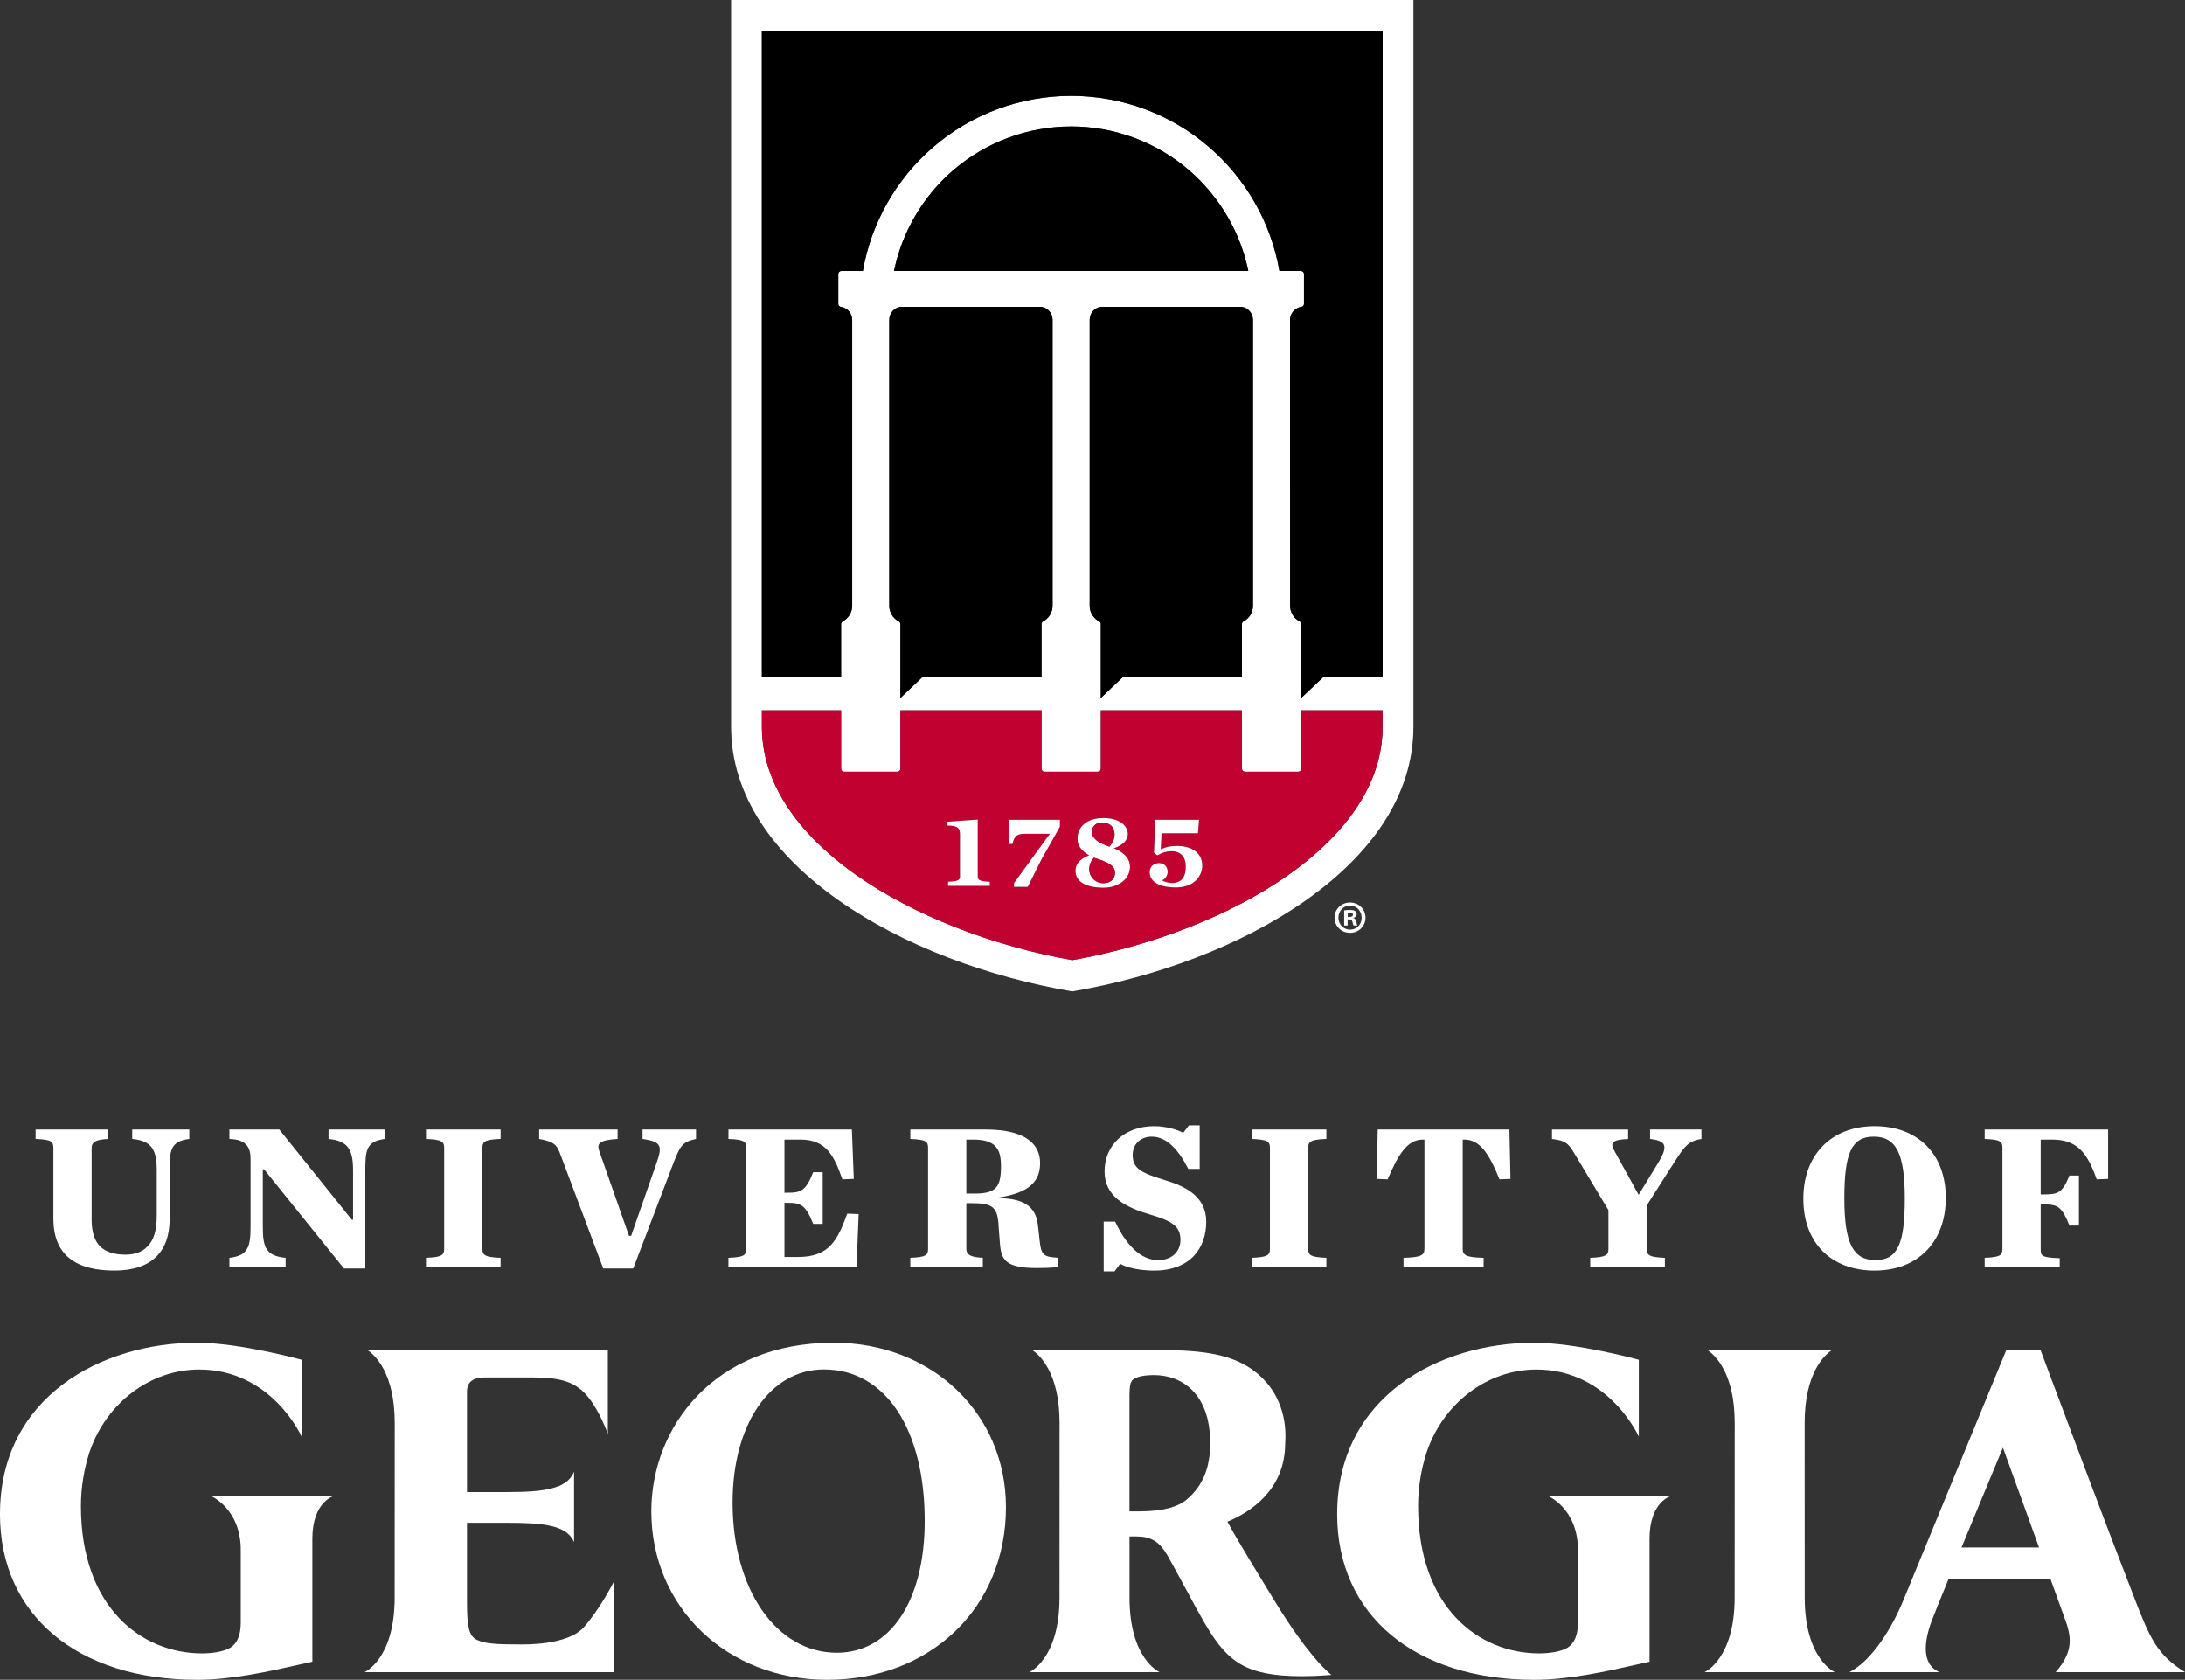 <?xml version="1.0" encoding="UTF-8"?>
<svg id="Layer_1" data-name="Layer 1" xmlns="http://www.w3.org/2000/svg" viewBox="0 0 1310.63 1007.47">
  <rect x="0" y="0" width="1310.63" height="1007.47" fill="#333333" stroke="none"/>
  <defs>
    <style>
      .cls-1, .cls-2, .cls-3 {
        stroke-width: 0px;
      }

      .cls-2 {
        fill: #fff;
      }

      .cls-3 {
        fill: #c10230;
      }
    </style>
  </defs>
  <g>
    <path class="cls-2" d="m500.14,805.34h-.2c-71.72,0-109.25,50.84-109.25,101.07,0,57.62,45.34,101.07,105.46,101.07,62.15,0,107.25-43.51,107.25-103.46,0-56.25-44.39-98.68-103.27-98.68Zm54.53,106.85c0,48.03-20.7,79.06-52.73,79.06-36.22,0-62.51-37.86-62.51-90.03,0-47.02,22.5-79.86,54.73-79.86h.2c36.63,0,60.31,35.65,60.31,90.83Z"/>
    <path class="cls-2" d="m187.37,922.89v73.72s-7.69,1.72-7.69,1.72c-18.07,4.08-40.56,9.15-61.46,9.15-71.82,0-118.23-38.97-118.23-99.28,0-70.68,61.22-102.86,118.11-102.86,25.7,0,62.82,10.21,62.82,10.21v46.09s-17.83-40.24-61.43-40.24c-29.26,0-55.71,19.91-65.81,49.55-3.36,10.37-5.14,21.53-5.14,32.26,0,61.09,36.5,88.43,72.68,88.43,5.42,0,12.69-.88,16.87-3.35,4.19-2.59,6.33-7.67,6.33-15.06v-43.55c0-25.13-18.13-32.55-18.13-32.55h74.2s-13.13,3.27-13.13,25.76Z"/>
    <path class="cls-2" d="m989.45,922.89v73.72s-7.69,1.72-7.69,1.72c-18.07,4.08-40.56,9.15-61.46,9.15-71.82,0-118.23-38.97-118.23-99.28,0-70.68,61.22-102.86,118.11-102.86,25.7,0,62.82,10.21,62.82,10.21v46.09s-17.83-40.24-61.43-40.24c-29.26,0-55.71,19.91-65.81,49.55-3.36,10.37-5.14,21.53-5.14,32.26,0,61.09,36.5,88.43,72.68,88.43,5.42,0,12.69-.88,16.87-3.35,4.19-2.59,6.33-7.67,6.33-15.06v-43.55c0-25.13-18.13-32.55-18.13-32.55h74.2s-13.13,3.27-13.13,25.76Z"/>
    <path class="cls-2" d="m310.74,986.26c-12.69,0-19.59-.39-24.5-2.65-5.21-2.19-6.12-9.01-6.12-22.55v-47.74h23.76c21.46,0,36.15,1.2,40.47,11.63v-42.27c-4.1,10.37-18.12,12.21-40.47,12.21h-23.76v-60.3q0-8.45,10.64-8.45h28.65c17.57,0,26.19,2.93,33.38,11.76,7.18,8.84,11.81,22.14,11.81,22.14v-50.32s-144.21,0-144.21,0c4.54,3.03,16.38,13.8,16.38,43.72l-.04,104.72c0,37.01-18.08,44.73-18.08,44.73h149.48s0-54.09,0-54.09c0,0-8.02,15.95-17.85,27.07-9.83,11.12-35.79,10.4-39.54,10.4Z"/>
    <path class="cls-2" d="m725.91,865.51c0,14.82-4.38,25.5-13.77,33.59h-.01c-5.62,4.96-15.1,7.36-28.98,7.36h-5.65v-69.48c0-5.51.57-8.18,1.96-9.43,2.27-1.86,6.61-2.8,12.87-2.8,16.23,0,33.58,10.71,33.58,40.76Zm38.19,93.96c-8.52-14.02-21.46-34.96-27.86-46.8,13.73-5.73,34.65-19.06,34.65-47.06v-.05c.1-1.38.17-2.78.17-4.23,0-16.89-7.28-31.21-20.51-40.33-12.22-8.21-27.18-11.27-55.22-11.27h-76.16c4.54,3.03,16.38,13.8,16.38,43.72l-.04,104.72c0,37.01-18.08,44.73-18.08,44.73h78.17s-18.08-7.72-18.08-44.73v-36.66h4.06c8.81,0,13.86,3.06,18.64,11.29,2.97,5.26,5.82,10.53,8.6,15.65,5.46,10.06,12.5,23.47,17.63,31.34,12.13,18.53,23.81,26.6,61,25.41,0,0,6.34-.23,11.18-.64,0,0-12.75-9.26-34.51-45.07Z"/>
    <path class="cls-2" d="m1100.6,1002.89s-18.08-7.72-18.08-44.73l-.04-104.72c0-29.92,11.84-40.68,16.38-43.72h-74.71c4.54,3.03,16.38,13.8,16.38,43.72l-.04,104.72c0,37.01-18.08,44.73-18.08,44.73h78.21Z"/>
    <path class="cls-2" d="m1310.63,1002.89c-16.55-10.26-21.02-20.05-30.53-44.85-16.07-41.44-38.22-100.43-55.72-147.19l-.42-1.12h-20.52l-61.44,149.29c-6.74,16.66-18.79,36.75-32.68,43.87h54.05c-11.58-4.84-8.95-20.01-4.19-31.97.9-2.51,4.65-11.77,9.57-23.77h61.24c4.92,13.61,8.65,23.94,9.18,25.46,3.87,10.89,3.52,19.05-6.08,30.27h77.55Zm-134.06-74.75c11.67-28.26,24.85-59.87,24.85-59.87,0,0,11.4,31.47,21.67,59.87h-46.52Z"/>
  </g>
  <path class="cls-2" d="m32.02,730.92v-42.43c0-3.89-1.27-5.02-10.65-5.4v-5.65h43.49v5.65c-6.21.37-9.89,1.25-9.89,5.4v43.06c0,14.69,6.72,20.96,20.29,20.96,5.45,0,9.76-1.51,12.93-4.64,3.93-3.89,5.83-9.29,5.83-18.83v-26.99c0-12.05-2.66-17.83-14.71-18.96v-5.65h34.23v5.65c-11.28,1.38-11.79,6.9-11.79,18.96v29.12c0,19.21-10.52,30.88-33.09,30.88s-36.64-8.79-36.64-31.13Z"/>
  <path class="cls-2" d="m158.4,701.3h-.76v34.15c0,12.18,1.52,17.83,13.69,18.96v5.65h-33.72v-5.65c11.29-1.26,12.68-6.66,12.68-18.96v-40.42c0-6.66-2.41-11.68-12.68-11.93v-5.65h29.92l43.49,54.11h.76v-29.5c0-12.05-2.66-17.83-14.71-18.96v-5.65h33.85v5.65c-11.29,1.38-11.79,6.9-11.79,18.96v58.75h-12.81l-47.93-59.5Z"/>
  <path class="cls-2" d="m255.52,754.4c9.38-.38,10.91-1.51,10.91-5.4v-60.51c0-3.89-1.52-5.02-10.91-5.4v-5.65h44.76v5.65c-9.39.37-10.91,1.51-10.91,5.4v60.51c0,3.89,1.52,5.02,10.91,5.4v5.65h-44.76v-5.65Z"/>
  <path class="cls-2" d="m335.71,691.26c-2.03-5.27-4.31-6.65-12.3-8.16v-5.65h47.04v5.65c-11.03.63-12.55,2.89-11.03,7.15l17.88,50.97h1.27l14.96-42.81c3.8-10.92,3.8-13.56-8.11-15.31v-5.65h32.08v5.65c-8.62,1.76-9.76,4.77-13.82,15.19l-23.84,62.51h-18l-26.12-69.54Z"/>
  <path class="cls-2" d="m436.95,754.4c9.39-.38,10.65-1.51,10.65-5.4v-60.51c0-3.89-1.27-5.02-10.65-5.4v-5.65h74.04l1.14,29.63-6.85.25c-4.94-14.18-9.76-23.85-25.23-23.85h-9.51v31.89h1.9c8.11,0,10.91-1.13,15.34-12.3h5.7v31.01h-5.7c-4.44-11.17-7.23-12.68-15.34-12.68h-1.9v32.51h8.24c18.51,0,23.58-9.92,29.42-25.99l6.84.25-1.27,31.88h-76.84v-5.65Z"/>
  <path class="cls-2" d="m579.64,749c0,4.14,3.68,5.02,9.89,5.4v5.65h-43.49v-5.65c9.38-.38,10.65-1.51,10.65-5.4v-60.51c0-3.89-1.27-5.02-10.65-5.4v-5.65h45.01c25.36,0,32.84,9.67,32.84,20.09s-5.7,17.83-24.98,20.71v.37c17.75.13,22.69,7.03,23.71,16.57l1.01,9.04c.89,8.41,2.16,9.67,11.16,10.17v5.65c-4.94.38-9.13.5-12.93.5-18.51,0-21.3-4.77-22.06-14.69l-.76-9.67c-.5-12.05-3.17-14.56-16.23-14.56h-3.17v27.37Zm5.07-33.14c13.06,0,15.72-4.14,15.72-16.7,0-10.29-3.55-15.69-16.61-15.69h-4.18v32.39h5.07Z"/>
  <path class="cls-2" d="m662.04,732.68h6.85c6.47,13.81,15.21,23.1,25.74,23.1,9.38,0,13.44-6.15,13.44-12.05,0-8.03-4.57-11.3-18.26-15.31-14.08-4.14-27.26-10.42-27.26-25.86s11.67-27.12,29.8-27.12c6.47,0,13.57,1.88,17.37,4.02l3.42-4.52h6.47v26.11h-6.85c-6.09-11.93-13.19-19.33-21.93-19.33-6.85,0-11.41,4.64-11.41,11.05,0,8.03,4.94,10.67,19.4,15.06,11.67,3.51,24.72,9.42,24.72,24.98s-9.38,29.25-31.32,29.25c-6.85,0-15.34-1.26-20.29-4.02l-3.42,4.52h-6.47v-29.88Z"/>
  <path class="cls-2" d="m750.84,754.4c9.39-.38,10.91-1.51,10.91-5.4v-60.51c0-3.89-1.52-5.02-10.91-5.4v-5.65h44.76v5.65c-9.38.37-10.91,1.51-10.91,5.4v60.51c0,3.89,1.52,5.02,10.91,5.4v5.65h-44.76v-5.65Z"/>
  <path class="cls-2" d="m841.87,754.4c10.52-.25,12.55-1.51,12.55-5.4v-65.53h-1.01c-9.25,0-14.71,8.91-21.05,23.85l-6.59-.25.63-29.63h78.99l.64,29.63-6.6.25c-6.21-15.44-11.79-23.85-21.05-23.85h-1.01v65.53c0,3.89,2.03,5.15,12.55,5.4v5.65h-48.05v-5.65Z"/>
  <path class="cls-2" d="m994.71,697.28c5.83-9.67,5.07-13.06-4.95-14.18v-5.65h30.81v5.65c-7.6,1.13-10.14,4.39-15.6,12.93l-17.24,26.99v25.99c0,3.89,1.52,5.02,10.91,5.4v5.65h-44.76v-5.65c9.39-.38,10.91-1.51,10.91-5.4v-23.22l-21.05-35.02c-3.04-5.02-5.07-6.78-12.81-7.66v-5.65h45.64v5.65c-10.78.5-10.65,2.76-7.86,7.78l14.2,25.73,11.8-19.33Z"/>
  <path class="cls-2" d="m1081.69,719c0-26.49,16.86-43.56,42.73-43.56s42.72,16.57,42.72,43.06-16.86,43.56-42.72,43.56-42.73-16.45-42.73-43.06Zm60.86-.25c0-26.87-5.2-37.03-18.64-37.03s-17.62,10.17-17.62,37.03,5.2,37.03,18.64,37.03,17.62-10.04,17.62-37.03Z"/>
  <path class="cls-2" d="m1190.47,754.4c9.38-.38,10.65-1.51,10.65-5.4v-60.51c0-3.89-1.27-5.02-10.65-5.4v-5.65h74.04v29.63l-6.85.25c-5.32-15.06-11.16-23.85-26.62-23.85h-6.97v32.89h2.15c8.11,0,10.91-.88,15.09-11.3h5.7v30h-5.7c-4.44-11.17-6.98-12.68-15.09-12.68h-2.15v26.61c0,4.14.12,5.27,11.41,5.65v5.4h-45.01v-5.65Z"/>
  <g>
    <path class="cls-2" d="m438.53,0v435.88c0,83.16,104,141.67,204.64,158.73,100.64-17.06,204.64-75.58,204.64-158.73V0h-409.29Zm390.82,435.88c0,40.58-30.86,70.84-56.74,89.04-33.78,23.79-80.8,42.28-129.43,50.94-48.61-8.66-95.63-27.15-129.43-50.94-25.88-18.2-56.74-48.45-56.74-89.04v-9.85h47.52v35.02c0,.98.79,1.8,1.8,1.8h31.97c.98,0,1.8-.82,1.8-1.8v-35.02h84.64v35.02c0,.98.79,1.8,1.8,1.8h31.95c1.01,0,1.83-.82,1.83-1.8v-35.02h84.64v35.02c0,.98.79,1.8,1.8,1.8h31.95c1.01,0,1.8-.82,1.8-1.8v-35.02h48.85v9.85Zm-170.02-63.15c-3.52-1.83-5.7-5.4-5.7-9.38v-171.9c.19-3.81,3.02-6.94,6.7-7.42h84.45c3.87.5,6.78,3.84,6.78,7.76v171.56c0,3.97-2.17,7.55-5.67,9.38-.58.29-.95.93-.95,1.59v31.66h-71.34l-13.3,12.64v-44.27c0-.69-.4-1.3-.98-1.62Zm-123.05-210.21c4.72-23.21,17.19-44.53,35.15-60.13,19.71-17.11,44.96-26.54,71.08-26.54s51.37,9.43,71.08,26.54c17.96,15.6,30.44,36.93,35.18,60.13h-212.48Zm3.87,21.51h84.43c3.87.5,6.78,3.84,6.78,7.76v171.56c0,3.97-2.17,7.55-5.67,9.38-.58.29-.95.93-.95,1.59v31.66h-71.34l-13.3,12.64v-44.27c0-.69-.4-1.3-.98-1.62-3.52-1.83-5.7-5.4-5.7-9.38v-171.9c.19-3.81,3.02-6.94,6.73-7.42Zm289.2,221.94h-35.52v.03l-13.33,12.61v-44.29c0-.66-.37-1.27-.95-1.59-3.52-1.83-5.7-5.4-5.7-9.38l-.03-171.9c.21-3.79,3.05-6.91,6.78-7.42.9-.13,1.56-.9,1.56-1.8v-17.91c0-1.01-.82-1.8-1.8-1.8h-12.93c-4.95-28.61-19.79-54.86-41.83-73.99-23.02-20.03-52.56-31.05-83.1-31.05s-60.06,11.02-83.1,31.05c-22.01,19.13-36.88,45.38-41.83,73.99h-12.93c-.98,0-1.8.79-1.8,1.8v17.91c0,.9.66,1.67,1.56,1.8,3.84.53,6.76,3.87,6.76,7.76v171.56c0,3.97-2.2,7.55-5.7,9.38-.58.29-.95.93-.95,1.59v31.66h-47.52V18.49h372.36v387.48Z"/>
    <path class="cls-1" d="m748.76,162.52h-212.48c4.72-23.21,17.19-44.53,35.15-60.13,19.71-17.11,44.96-26.54,71.08-26.54s51.37,9.43,71.08,26.54c17.96,15.6,30.44,36.93,35.18,60.13Z"/>
    <path class="cls-1" d="m631.36,191.79v171.56c0,3.97-2.17,7.55-5.67,9.38-.58.29-.95.93-.95,1.59v31.66h-71.34l-13.3,12.64v-44.27c0-.69-.4-1.3-.98-1.62-3.52-1.83-5.7-5.4-5.7-9.38v-171.9c.19-3.81,3.02-6.94,6.73-7.42h84.43c3.87.5,6.78,3.84,6.78,7.76Z"/>
    <path class="cls-1" d="m751.57,191.79v171.56c0,3.97-2.17,7.55-5.67,9.38-.58.29-.95.93-.95,1.59v31.66h-71.34l-13.3,12.64v-44.27c0-.69-.4-1.3-.98-1.62-3.52-1.83-5.7-5.4-5.7-9.38v-171.9c.19-3.81,3.02-6.94,6.7-7.42h84.45c3.87.5,6.78,3.84,6.78,7.76Z"/>
    <path class="cls-3" d="m780.5,426.03v35.02c0,.98-.79,1.8-1.8,1.8h-31.95c-1.01,0-1.8-.82-1.8-1.8v-35.02h-84.64v35.02c0,.98-.82,1.8-1.83,1.8h-31.95c-1.01,0-1.8-.82-1.8-1.8v-35.02h-84.64v35.02c0,.98-.82,1.8-1.8,1.8h-31.97c-1.01,0-1.8-.82-1.8-1.8v-35.02h-47.52v9.85c0,40.58,30.86,70.84,56.74,89.04,33.8,23.79,80.82,42.28,129.43,50.94,48.64-8.66,95.66-27.15,129.43-50.94,25.88-18.2,56.74-48.45,56.74-89.04v-9.85h-48.85Zm-186.81,105.28h-25.03v-2.44c4.87-.19,7.18-.69,7.18-3.02v-25.33c0-1.91-.34-3.07-1.19-3.89-1.03-1.01-2.86-1.46-5.85-1.46h-.45v-2.36l18.12-1.27v34.31c0,2.33,2.33,2.83,7.23,3.02v2.44Zm42.07-35.44l-11.18,19.82-8.08,16.21h-8.27v-2.2l21.3-29.27.27-.37h-14.36c-5.72,0-6.99,1.38-8.13,6.15h-2.28l.37-14.52h30.36v4.19Zm26.17,36.53c-10.7,0-16.82-3.68-16.82-10.15,0-3.97,2.62-7.02,7.81-9.09l.42-.16-.4-.24c-4.4-2.54-6.62-5.8-6.62-9.72,0-7.55,6.07-12.4,15.47-12.4,10.09,0,14.7,4.93,14.7,9.51,0,3.63-2.65,6.46-7.87,8.42l-.53.21.53.21c6.15,2.65,9.14,6.23,9.14,10.94,0,7.1-6.81,12.45-15.84,12.45Zm43.42-.13c-9.83,0-15.71-3.39-15.71-9.11,0-3.28,2.28-5.48,5.67-5.48s5.09,2.68,5.09,5.3c0,2.2-1.48,4.11-2.97,4.85l-.32.16.29.24c.9.69,3.68,1.38,5.59,1.38,5.51,0,8.29-3.31,8.29-9.83,0-5.85-3.05-9.22-8.34-9.22-3.52,0-5.91.9-8.77,2.46l-1.96-1.56.82-19.76h26.17l-.61,8.05h-21.86l-.45,9.3-.03.4.34-.16c2.97-1.35,5.78-1.91,9.4-1.91,7.31,0,15.13,3.1,15.13,11.81,0,6.3-4.93,13.09-15.79,13.09Z"/>
    <path class="cls-1" d="m829.35,18.49v387.48h-35.52v.03l-13.33,12.61v-44.29c0-.66-.37-1.27-.95-1.59-3.52-1.83-5.7-5.4-5.7-9.38l-.03-171.9c.21-3.79,3.05-6.91,6.78-7.42.9-.13,1.56-.9,1.56-1.8v-17.91c0-1.01-.82-1.8-1.8-1.8h-12.93c-4.95-28.61-19.79-54.86-41.83-73.99-23.02-20.03-52.56-31.05-83.1-31.05s-60.06,11.02-83.1,31.05c-22.01,19.13-36.88,45.38-41.83,73.99h-12.93c-.98,0-1.8.79-1.8,1.8v17.91c0,.9.66,1.67,1.56,1.8,3.84.53,6.76,3.87,6.76,7.76v171.56c0,3.97-2.2,7.55-5.7,9.38-.58.29-.95.93-.95,1.59v31.66h-47.52V18.49h372.36Z"/>
    <path class="cls-2" d="m593.69,528.87v2.44h-25.03v-2.44c4.87-.19,7.18-.69,7.18-3.02v-25.33c0-1.91-.34-3.07-1.19-3.89-1.03-1.01-2.86-1.46-5.85-1.46h-.45v-2.36l18.12-1.27v34.31c0,2.33,2.33,2.83,7.23,3.02Z"/>
    <path class="cls-2" d="m635.75,491.67v4.19l-11.18,19.82-8.08,16.21h-8.27v-2.2l21.3-29.27.27-.37h-14.36c-5.72,0-6.99,1.38-8.13,6.15h-2.28l.37-14.52h30.36Z"/>
    <path class="cls-2" d="m668.63,509l-.53-.21.53-.21c5.22-1.96,7.87-4.79,7.87-8.42,0-4.58-4.61-9.51-14.7-9.51-9.4,0-15.47,4.85-15.47,12.4,0,3.92,2.23,7.18,6.62,9.72l.4.24-.42.16c-5.19,2.07-7.81,5.11-7.81,9.09,0,6.46,6.12,10.15,16.82,10.15,9.03,0,15.84-5.35,15.84-12.45,0-4.72-2.99-8.29-9.14-10.94Zm-7.74-15.68c4.66,0,7.66,2.68,7.66,6.83,0,2.91-.9,5.17-2.99,7.52l-.11.11-.16-.05c-5.22-1.91-10.33-4.19-10.33-8.87,0-3.63,2.99-5.54,5.93-5.54Zm.95,36.4c-5.25,0-8.48-4.32-8.48-8.29,0-2.65.87-4.82,2.81-6.89l.11-.13.16.08c.61.26,1.35.53,2.15.74,7.55,2.52,10.23,4.66,10.23,8.24,0,3.79-2.73,6.25-6.97,6.25Z"/>
    <path class="cls-3" d="m668.55,500.15c0,2.91-.9,5.17-2.99,7.52l-.11.11-.16-.05c-5.22-1.91-10.33-4.19-10.33-8.87,0-3.63,2.99-5.54,5.93-5.54,4.66,0,7.66,2.68,7.66,6.83Z"/>
    <path class="cls-3" d="m668.81,523.46c0,3.79-2.73,6.25-6.97,6.25-5.25,0-8.48-4.32-8.48-8.29,0-2.65.87-4.82,2.81-6.89l.11-.13.16.08c.61.26,1.35.53,2.15.74,7.55,2.52,10.23,4.66,10.23,8.24Z"/>
    <path class="cls-2" d="m721.13,519.17c0,6.3-4.93,13.09-15.79,13.09-9.83,0-15.71-3.39-15.71-9.11,0-3.28,2.28-5.48,5.67-5.48s5.09,2.68,5.09,5.3c0,2.2-1.48,4.11-2.97,4.85l-.32.16.29.24c.9.69,3.68,1.38,5.59,1.38,5.51,0,8.29-3.31,8.29-9.83,0-5.85-3.05-9.22-8.34-9.22-3.52,0-5.91.9-8.77,2.46l-1.96-1.56.82-19.76h26.17l-.61,8.05h-21.86l-.45,9.3-.03.4.34-.16c2.97-1.35,5.78-1.91,9.4-1.91,7.31,0,15.13,3.1,15.13,11.81Z"/>
    <path class="cls-2" d="m819.07,550.34c0,5.13-4.02,9.15-9.26,9.15s-9.31-4.02-9.31-9.15,4.13-9.04,9.31-9.04,9.26,4.03,9.26,9.04Zm-16.26,0c0,4.03,2.98,7.22,7.05,7.22s6.89-3.19,6.89-7.16-2.92-7.27-6.94-7.27-7,3.25-7,7.22Zm5.56,4.74h-2.09v-9.04c.83-.17,1.98-.28,3.47-.28,1.71,0,2.48.28,3.14.66.5.38.88,1.1.88,1.98,0,.99-.77,1.76-1.88,2.09v.11c.88.33,1.38.99,1.65,2.2.28,1.38.44,1.93.66,2.26h-2.26c-.28-.33-.44-1.16-.72-2.21-.17-.99-.72-1.43-1.87-1.43h-.99v3.64Zm.06-5.12h.99c1.16,0,2.1-.39,2.1-1.32,0-.83-.61-1.38-1.93-1.38-.55,0-.94.05-1.16.11v2.59Z"/>
  </g>
</svg>